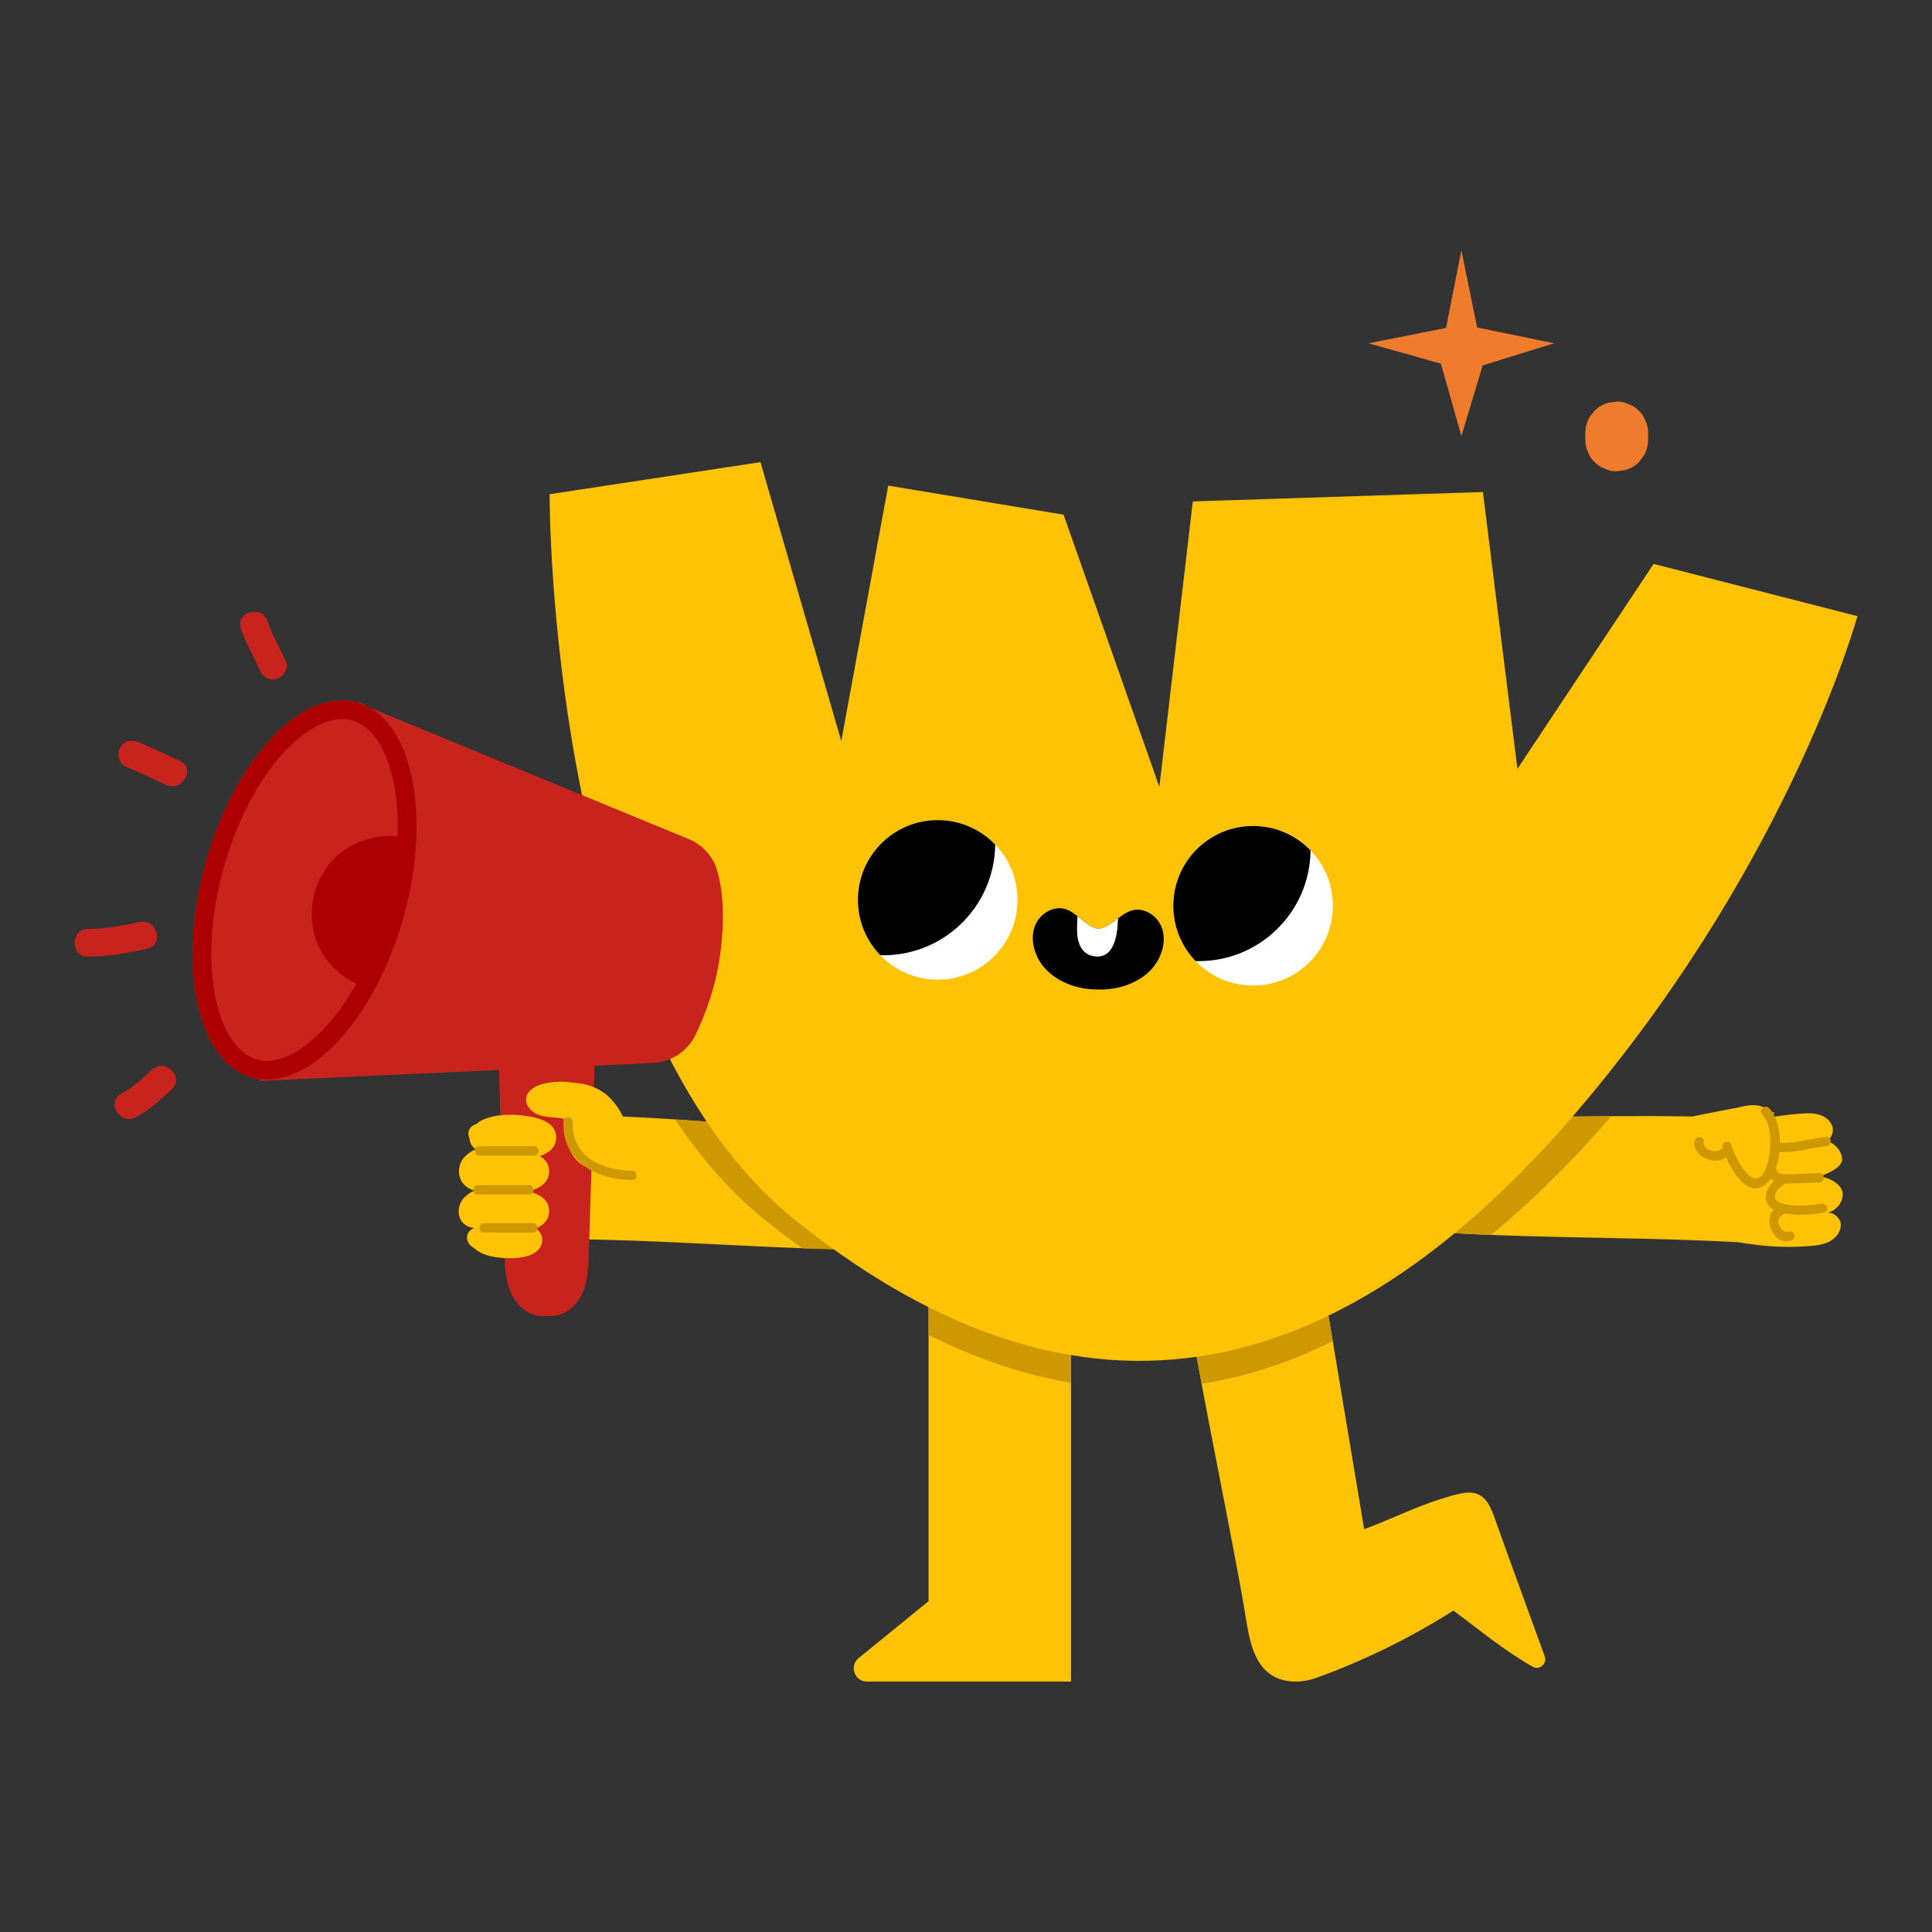 <?xml version="1.0" encoding="UTF-8"?>
<svg id="_图层_1" data-name="图层 1" xmlns="http://www.w3.org/2000/svg" width="1080" height="1080" version="1.1" xmlns:xlink="http://www.w3.org/1999/xlink" viewBox="0 0 1080 1080">
  <rect x="0" y="0" width="1080" height="1080" fill="#333333" stroke="none"/>
  <defs>
    <style>
      .cls-1 {
        fill: #000;
      }

      .cls-1, .cls-2, .cls-3, .cls-4, .cls-5, .cls-6, .cls-7, .cls-8, .cls-9 {
        stroke-width: 0px;
      }

      .cls-2 {
        fill: #c8241d;
      }

      .cls-10 {
        clip-path: url(#clippath-2);
      }

      .cls-3 {
        fill: #ef7c2d;
      }

      .cls-4 {
        fill: none;
      }

      .cls-11 {
        clip-path: url(#clippath-1);
      }

      .cls-5 {
        fill: #ffc306;
      }

      .cls-6 {
        fill: #ad0000;
      }

      .cls-12 {
        clip-path: url(#clippath);
      }

      .cls-7 {
        fill: #ce9800;
      }

      .cls-8 {
        fill: #fff;
      }

      .cls-9 {
        fill: #ffc46a;
      }
    </style>
    <clipPath id="clippath">
      <path class="cls-4" d="M598.72,679.56v260.44h-114.1c-6.93,0-10.03-8.7-4.66-13.08l39.1-31.86v-241.02l79.66,25.52ZM736.9,701.06c-22.41,8.45-39.63,19.81-61.42,29.75-6.68,10.43-10.69,2.33-8.75,14.56,5.61,35.38,24.38,125.34,29.99,160.73,2.44,15.37,6.7,33.47,26.98,33.89,4.33.09,8.63-.77,12.69-2.25,26.61-9.68,52.16-22.26,76.08-37.42,14.97,11.15,28.52,22.43,44.31,31.39,3.8,2.16,8.24-1.65,6.75-5.76-9.49-26.21-19.14-52.37-28.48-78.64-6.01-16.91-14.46-14.17-30.49-9.08-14.39,4.57-27.83,11.44-41.99,16.57,0,0-25.68-153.74-25.68-153.74Z"/>
    </clipPath>
    <clipPath id="clippath-1">
      <path class="cls-4" d="M532.17,698.08c-.43-23.78-.44-37.9-.87-61.67-66.42-2.05-131.1-10.78-197.52-12.83-.29,0-.54-.05-.82-.07-1.96-3.98-4.06-7.89-6.78-11.38-3.49-4.47-8.12-8.26-13.59-9.72-5.48-1.46-11.85-.26-15.72,3.88-3.88,4.14-4.44,11.31-.55,15.43-4.5.94-9.13,2.47-13.72,2.35-4.6-.12-9.37.12-13.45,2.24-4.08,2.12-7.26,6.58-6.57,11.12.31,2.05,1.66,3.84,3.37,5.01-2.09.78-4.11,2.23-5.88,3.9-3.69,3.49-4.59,9.56-2.08,13.97,1.56,2.73,4.37,4.52,7.42,5.25-1.94.59-3.72,1.8-5.58,3.58-3.48,3.32-4.58,9.1-2.04,13.19,1.54,2.47,4.42,3.95,7.29,4.1-2.36,1.04-4.04,2.63-4.02,5.52.02,2.72,2.18,5.06,4.69,6.1,2.51,1.05,5.31,1.06,8.03.99,14.06-.34,26.57-2.67,39.29-6.39,72.35.28,146.89,8.62,219.09,5.42Z"/>
    </clipPath>
    <clipPath id="clippath-2">
      <path class="cls-4" d="M1020.78,678c5.18-.56,9.49-5.53,9.32-10.73-.18-5.21-7.94-9.35-13.14-9.55,4.56-1.59,13.26-5.22,12.81-10.03-.44-4.81-4.44-9.05-9.21-9.78,3.21-1.06,4.74-5.15,3.68-8.37s-4.1-5.47-7.34-6.43c-3.24-.96-6.7-.83-10.08-.6-5.29.37-10.55,1.04-15.79,1.86l.12-1.7.93-.81c-.98-.07-1.91-.06-2.82-.04-.61-.78-1.29-1.5-2.15-2.1-4.33-2.99-10.17-1.89-15.29-.68-2.39.56-13.91,2.56-25.78,5.1-59.31-1.14-117.82,2-177.34-.28-2.07,23.69-3.05,37.78-5.12,61.47,68.09,7.74,138.97,5.33,207.68,9.06,14.06,2.23,25.36,3.34,40.7,2.13,3.83-.3,7.76-.84,11.12-2.72,3.35-1.88,6.04-5.38,5.94-9.23s-4.44-7.35-8.21-6.59Z"/>
    </clipPath>
  </defs>
  <path class="cls-5" d="M598.72,679.56v260.44h-114.1c-6.93,0-10.03-8.7-4.66-13.08l39.1-31.86v-241.02l79.66,25.52ZM736.9,701.06c-22.41,8.45-39.63,19.81-61.42,29.75-6.68,10.43-10.69,2.33-8.75,14.56,5.61,35.38,24.38,125.34,29.99,160.73,2.44,15.37,6.7,33.47,26.98,33.89,4.33.09,8.63-.77,12.69-2.25,26.61-9.68,52.16-22.26,76.08-37.42,14.97,11.15,28.52,22.43,44.31,31.39,3.8,2.16,8.24-1.65,6.75-5.76-9.49-26.21-19.14-52.37-28.48-78.64-6.01-16.91-14.46-14.17-30.49-9.08-14.39,4.57-27.83,11.44-41.99,16.57,0,0-25.68-153.74-25.68-153.74Z"/>
  <path class="cls-4" d="M598.72,679.56v260.44h-114.1c-6.93,0-10.03-8.7-4.66-13.08l39.1-31.86v-165.45l79.66-50.04ZM736.9,701.06c-22.41,8.45-39.63,19.81-61.42,29.75-6.68,10.43-4.98,23.94-3.04,36.18,5.61,35.38,18.67,103.73,24.28,139.11,2.44,15.37,6.7,33.47,26.98,33.89,4.33.09,8.63-.77,12.69-2.25,26.61-9.68,52.16-22.26,76.08-37.42,14.97,11.15,28.52,22.43,44.31,31.39,3.8,2.16,8.24-1.65,6.75-5.76-9.49-26.21-19.14-52.37-28.48-78.64-6.01-16.91-14.46-14.17-30.49-9.08-14.39,4.57-27.83,11.44-41.99,16.57,0,0-25.68-153.74-25.68-153.74Z"/>
  <g class="cls-12">
    <path class="cls-7" d="M307.23,291.74s-1.31,294.94,137.98,406.31c181.28,144.94,328.2,68.57,442.61-68.7,114.41-137.27,150.5-269.44,150.5-269.44l-113.94-29.2-76.13,114.56-19.3-154.75-162.17,5.27-18.69,159.58-53.55-152.18-98.02-16.24-26.24,142.84-45.18-155.96-117.87,17.92Z"/>
  </g>
  <path class="cls-2" d="M78.09,515.44c-9.59,2.03-19.08,3.82-28.92,3.85-9.97.03-9.99,15.52,0,15.49,11.18-.04,22.14-2.1,33.04-4.41,9.75-2.06,5.62-17-4.12-14.94Z"/>
  <path class="cls-5" d="M532.17,698.08c-.43-23.78-.44-37.9-.87-61.67-66.42-2.05-131.1-10.78-197.52-12.83-.29,0-.54-.05-.82-.07-1.96-3.98-4.06-7.89-6.78-11.38-3.49-4.47-8.12-8.26-13.59-9.72-5.48-1.46-11.85-.26-15.72,3.88-3.88,4.14-4.44,11.31-.55,15.43-4.5.94-9.13,2.47-13.72,2.35-4.6-.12-9.37.12-13.45,2.24-4.08,2.12-7.26,6.58-6.57,11.12.31,2.05,1.66,3.84,3.37,5.01-2.09.78-4.11,2.23-5.88,3.9-3.69,3.49-4.59,9.56-2.08,13.97,1.56,2.73,4.37,4.52,7.42,5.25-1.94.59-3.72,1.8-5.58,3.58-3.48,3.32-4.58,9.1-2.04,13.19,1.54,2.47,4.42,3.95,7.29,4.1-2.36,1.04-4.04,2.63-4.02,5.52.02,2.72,2.18,5.06,4.69,6.1,2.51,1.05,5.31,1.06,8.03.99,14.06-.34,26.57-2.67,39.29-6.39,72.35.28,146.89,8.62,219.09,5.42Z"/>
  <path class="cls-2" d="M306.76,578.88v-.23c-.38.03-.77.08-1.15.11-.38-.04-.77-.08-1.15-.11v.23c-8.35.82-16.83,1.95-26.1,1.83l3.73,120.66c.19,6.2.4,12.5,2.36,18.43,1.96,5.93,5.92,11.56,11.88,14.34,2.95,1.38,6.11,1.79,9.28,1.62,3.17.17,6.32-.24,9.28-1.62,5.96-2.77,9.93-8.4,11.88-14.34,1.96-5.93,2.17-12.22,2.36-18.43l3.73-120.66c-9.27.12-17.75-1.02-26.1-1.83Z"/>
  <path class="cls-5" d="M290.53,623.39c-6.77-.6-17.4-.5-23.01,4.74-3.67.42-6.89,3.42-5.24,7.83,3.62,9.67,15.91,11.59,25,11.97,7.92.33,23.13-.97,23.59-11.76.43-9.99-12.97-12.12-20.35-12.77Z"/>
  <path class="cls-5" d="M286.62,642.32c-6.77-.6-17.4-.5-23.01,4.74-3.67.42-6.89,3.42-5.24,7.83,3.62,9.67,15.91,11.59,25,11.97,7.92.33,23.13-.97,23.59-11.76.43-9.99-12.97-12.12-20.35-12.77Z"/>
  <path class="cls-5" d="M286.62,664.5c-6.77-.6-17.4-.5-23.01,4.74-3.67.42-6.89,3.42-5.24,7.83,3.62,9.67,15.91,11.59,25,11.97,7.92.33,23.13-.97,23.59-11.76.43-9.99-12.97-12.12-20.35-12.77Z"/>
  <path class="cls-5" d="M285.96,682.73c-5.69-.5-14.63-.42-19.35,3.98-3.09.36-5.79,2.87-4.4,6.58,3.05,8.13,13.37,9.74,21.02,10.06,6.66.28,19.44-.81,19.83-9.89.36-8.4-10.9-10.19-17.1-10.74Z"/>
  <path class="cls-5" d="M335.93,609.75c-4.75-2.81-10.23-4.3-15.74-4.48-5.49-.94-11.16-.78-16.55.61-4.22,1.09-8.83,3.57-9.48,7.88-.58,3.84,2.44,7.46,5.99,9.05,3.55,1.58,7.55,1.66,11.42,2.04,1.61.16,3.24.43,4.82.84.36,1.28.64,2.58.77,3.88.45,4.32.13,8.78,1.47,12.92,2.55,7.9,11.65,13.05,19.74,11.18,23.19-5.37,11.54-35.63-2.44-43.91Z"/>
  <path class="cls-7" d="M298.59,640.75h-30.67c-3.36,0-3.36,5.22,0,5.22h30.67c3.36,0,3.36-5.22,0-5.22Z"/>
  <path class="cls-7" d="M295.75,662.54h-28.71c-3.36,0-3.36,5.22,0,5.22h28.71c3.36,0,3.36-5.22,0-5.22Z"/>
  <path class="cls-7" d="M297.93,683.82h-27.4c-3.36,0-3.36,5.22,0,5.22h27.4c3.36,0,3.36-5.22,0-5.22Z"/>
  <path class="cls-7" d="M353.39,654.46c-17.2-.25-33.83-7.96-33.28-27.4.1-3.36-5.12-3.36-5.22,0-.64,22.36,18.41,32.33,38.5,32.62,3.36.05,3.36-5.17,0-5.22Z"/>
  <g class="cls-11">
    <path class="cls-7" d="M290.35,276.26s-1.31,294.94,137.98,406.31c181.28,144.94,328.2,68.57,442.61-68.7,114.41-137.27,150.5-269.44,150.5-269.44l-113.94-29.2-76.13,114.56-19.3-154.75-162.17,5.27-18.69,159.58-53.55-152.18-98.02-16.24-26.24,142.84-45.18-155.96-117.87,17.92Z"/>
  </g>
  <path class="cls-5" d="M1020.78,678c5.18-.56,9.49-5.53,9.32-10.73-.18-5.21-7.94-9.35-13.14-9.55,4.56-1.59,13.26-5.22,12.81-10.03-.44-4.81-4.44-9.05-9.21-9.78,3.21-1.06,4.74-5.15,3.68-8.37s-4.1-5.47-7.34-6.43c-3.24-.96-6.7-.83-10.08-.6-5.29.37-10.55,1.04-15.79,1.86l.12-1.7.93-.81c-.98-.07-1.91-.06-2.82-.04-.61-.78-1.29-1.5-2.15-2.1-4.33-2.99-10.17-1.89-15.29-.68-2.39.56-13.91,2.56-25.78,5.1-59.31-1.14-117.82,2-177.34-.28-2.07,23.69-3.05,37.78-5.12,61.47,68.09,7.74,138.97,5.33,207.68,9.06,14.06,2.23,25.36,3.34,40.7,2.13,3.83-.3,7.76-.84,11.12-2.72,3.35-1.88,6.04-5.38,5.94-9.23s-4.44-7.35-8.21-6.59Z"/>
  <g class="cls-10">
    <path class="cls-7" d="M328.7,276.26s-1.31,294.94,137.98,406.31c181.28,144.94,328.2,68.57,442.61-68.7,114.41-137.27,150.5-269.44,150.5-269.44l-113.94-29.2-76.13,114.56-19.3-154.75-162.17,5.27-18.69,159.58-53.55-152.18-98.02-16.24-26.24,142.84-45.18-155.96-117.87,17.92Z"/>
  </g>
  <path class="cls-7" d="M995.45,644.02c8.69.55,16.87-2.58,25.45-3.26,3.33-.26,3.35-5.49,0-5.22-8.55.68-16.81,3.81-25.45,3.26-.16-.01-.28.05-.43.06-.05-7.77-2.01-15.43-6.21-19.52-2.41-2.34-6.1,1.34-3.69,3.69,6.22,6.06,5.04,22.35,2.17,29.74-6.38,16.45-17.36-5.37-19.34-12.7-.87-3.24-5.91-1.86-5.03,1.39.04.17.11.36.16.54-.3.07-.61.2-.92.43-3.35,2.5-10.27.51-9.78-4.27.34-3.34-4.88-3.31-5.22,0-.88,8.57,11.23,13.56,17.63,8.78.02-.02.03-.04.05-.06,4.61,10.89,14.93,25.32,24.86,12.37.08-.11.14-.26.22-.37.49.49,1.03.92,1.63,1.29-4.19,4.25-6.87,10.47-1.52,15.14.46.4,1.01.65,1.52.96-6.23,6.38.33,20.37,9.8,17.26,3.18-1.04,1.82-6.08-1.39-5.03-2.37.78-4.38-1.39-5.29-3.4-1.21-2.66-.6-4.93,2.08-6.19.33-.15.56-.36.76-.57,1.74.28,3.49.46,5.14.57,5.68.39,11.38-.02,16.97-1.05,3.3-.6,1.9-5.64-1.39-5.03-6.55,1.2-13.75,1.58-20.32.28-2.48-.49-5.74-1.4-5.66-4.47.07-2.87,3.04-5.29,5.15-6.7.14-.09.21-.22.32-.32,6.42-.07,12.83-.45,19.24-.63,3.35-.09,3.37-5.31,0-5.22-6.74.19-13.48.62-20.23.65-2.38-.09-3.84-1.21-3.87-3.51.93-2.75,1.58-5.84,1.9-9.07.22.07.41.16.67.18Z"/>
  <path class="cls-5" d="M307.23,276.26s-1.31,294.94,137.98,406.31c181.28,144.94,328.2,68.57,442.61-68.7,114.41-137.27,150.5-269.44,150.5-269.44l-113.94-29.2-76.13,114.56-19.3-154.75-162.17,5.27-18.69,159.58-53.55-152.18-98.02-16.24-26.24,142.84-45.18-155.96-117.87,17.92Z"/>
  <polygon class="cls-3" points="816.92 140 825.73 183.08 868.81 191.89 828.82 204.26 816.92 243.77 805.5 203.31 765.04 191.89 808.35 183.32 816.92 140"/>
  <path class="cls-3" d="M886.22,242.03v3.86c-.09,2.42.41,4.67,1.51,6.76.71,2.17,1.92,4.06,3.63,5.65,1.59,1.71,3.47,2.92,5.64,3.63,2.09,1.1,4.34,1.6,6.76,1.51,1.55-.21,3.11-.42,4.66-.63,2.97-.83,5.55-2.34,7.74-4.51.91-1.18,1.83-2.37,2.74-3.55,1.59-2.74,2.38-5.69,2.39-8.85v-3.86c.09-2.42-.41-4.67-1.51-6.76-.71-2.17-1.92-4.06-3.63-5.65-1.59-1.71-3.47-2.92-5.65-3.63-2.09-1.1-4.34-1.6-6.76-1.51-1.55.21-3.11.42-4.66.63-2.97.83-5.55,2.34-7.74,4.51-.91,1.18-1.83,2.37-2.74,3.55-1.59,2.74-2.38,5.69-2.39,8.85h0Z"/>
  <path class="cls-2" d="M225.41,512.98c-16.27,57.89-54.15,97.88-84.62,89.32-30.47-8.56-41.98-62.43-25.72-120.32,16.27-57.89,54.15-97.88,84.62-89.32,30.47,8.56,41.98,62.43,25.72,120.32Z"/>
  <path class="cls-6" d="M217.46,554.24c-17-.07-33.46-11.09-40.01-26.78-6.55-15.69-2.8-35.14,9.11-47.28,11.91-12.13,31.29-16.24,47.1-9.99,5.92,14.43,7.88,28.7,4,43.8-3.88,15.1-8.06,30.45-20.2,40.24Z"/>
  <g>
    <path class="cls-8" d="M699.66,550.91c-24.63-.46-44.22-20.79-43.76-45.42.46-24.63,20.79-44.22,45.42-43.76,24.63.46,44.22,20.79,43.76,45.42-.46,24.63-20.79,44.22-45.42,43.76Z"/>
    <path class="cls-1" d="M732.6,475.93c0-.2-.02-.38-.02-.58-7.92-8.2-18.96-13.39-31.26-13.62-24.63-.46-44.96,19.13-45.42,43.76-.23,12.3,4.54,23.53,12.45,31.74.19,0,.38.04.58.04,34.52.64,63.03-26.82,63.68-61.35Z"/>
    <path class="cls-8" d="M523.36,547.63c-24.63-.46-44.22-20.8-43.76-45.42.46-24.63,20.79-44.22,45.42-43.76,24.63.46,44.22,20.79,43.76,45.42-.46,24.63-20.79,44.22-45.42,43.76Z"/>
    <path class="cls-1" d="M556.3,472.65c0-.19-.02-.38-.02-.58-7.92-8.2-18.96-13.39-31.26-13.62-24.63-.46-44.96,19.13-45.42,43.76-.23,12.3,4.54,23.53,12.45,31.74.19,0,.38.04.58.04,34.52.64,63.03-26.82,63.68-61.35Z"/>
    <path class="cls-1" d="M578.74,517.09c2.65-6.3,9.88-10.77,16.48-9,6.96,1.87,11.62,10.1,18.82,11.17,7.23-.79,12.2-8.84,19.22-10.46,6.66-1.53,13.72,3.21,16.14,9.6,2.41,6.39.81,13.78-2.81,19.58-6.52,10.44-20.46,15.76-33.18,15.13-12.73.16-26.47-5.67-32.59-16.35-3.4-5.93-4.72-13.37-2.08-19.67Z"/>
    <path class="cls-8" d="M624.99,513.38c-.29,10.49-2.61,23.82-14.59,20.93-5.72-1.38-8-7.23-8.25-12.53-.14-3.17-.03-6.39.18-9.61,3.7,2.96,7.21,6.43,11.7,7.09,4.12-.45,7.5-3.25,10.94-5.88Z"/>
  </g>
  <g>
    <path class="cls-9" d="M199.69,392.66l6.14,2.53c-1.96-1.04-3.99-1.93-6.14-2.53Z"/>
    <path class="cls-2" d="M400.93,486.69c-2.29-8.06-8.34-14.5-16.09-17.7l-179-73.8c25.79,13.71,34.69,63.99,19.58,117.79-15.45,54.98-50.39,93.73-79.97,90.16l-.28,1.07,219.74-9.99c10.25-.47,19.41-6.48,23.88-15.71,5.04-10.42,10.95-25.58,13.54-43.28,3.38-23.09,1.39-38.73-1.41-48.55Z"/>
  </g>
  <path class="cls-6" d="M191.24,401.94c1.93,0,3.82.26,5.63.76,10.67,3,19.05,15.31,23,33.79,4.51,21.1,2.91,47.26-4.51,73.66-14.57,51.87-45.06,82.86-66.11,82.86-1.93,0-3.83-.26-5.63-.77-10.67-3-19.05-15.31-23-33.79-4.51-21.1-2.91-47.26,4.51-73.66,14.57-51.86,45.06-82.86,66.12-82.86ZM191.23,391.5c-28.71,0-61.38,37.84-76.16,90.48-16.27,57.89-4.75,111.76,25.72,120.32,2.77.78,5.59,1.15,8.46,1.15,28.71,0,61.38-37.84,76.16-90.48,16.27-57.89,4.75-111.76-25.72-120.32-2.77-.78-5.59-1.15-8.46-1.15Z"/>
  <path class="cls-2" d="M159.91,370.07c-3.19-7.67-7.78-14.8-10.33-22.72-3.04-9.45-18.01-5.41-14.94,4.12,2.58,8.01,7.12,15.01,10.33,22.72,1.61,3.86,5.13,6.62,9.53,5.41,3.64-1,7.03-5.64,5.41-9.53Z"/>
  <path class="cls-2" d="M100.58,425.34c-7.5-3.61-15.12-6.94-22.72-10.33-3.82-1.7-8.32-1.11-10.6,2.78-1.93,3.3-1.06,8.89,2.78,10.6,7.6,3.38,15.22,6.72,22.72,10.33,8.94,4.3,16.81-9.05,7.82-13.38Z"/>
  <path class="cls-2" d="M85,597.99c-5.31,4.93-10.53,9.89-17.02,13.25-8.86,4.57-1.03,17.95,7.82,13.38,7.6-3.92,13.94-9.89,20.16-15.67,7.32-6.8-3.65-17.73-10.95-10.95Z"/>
</svg>